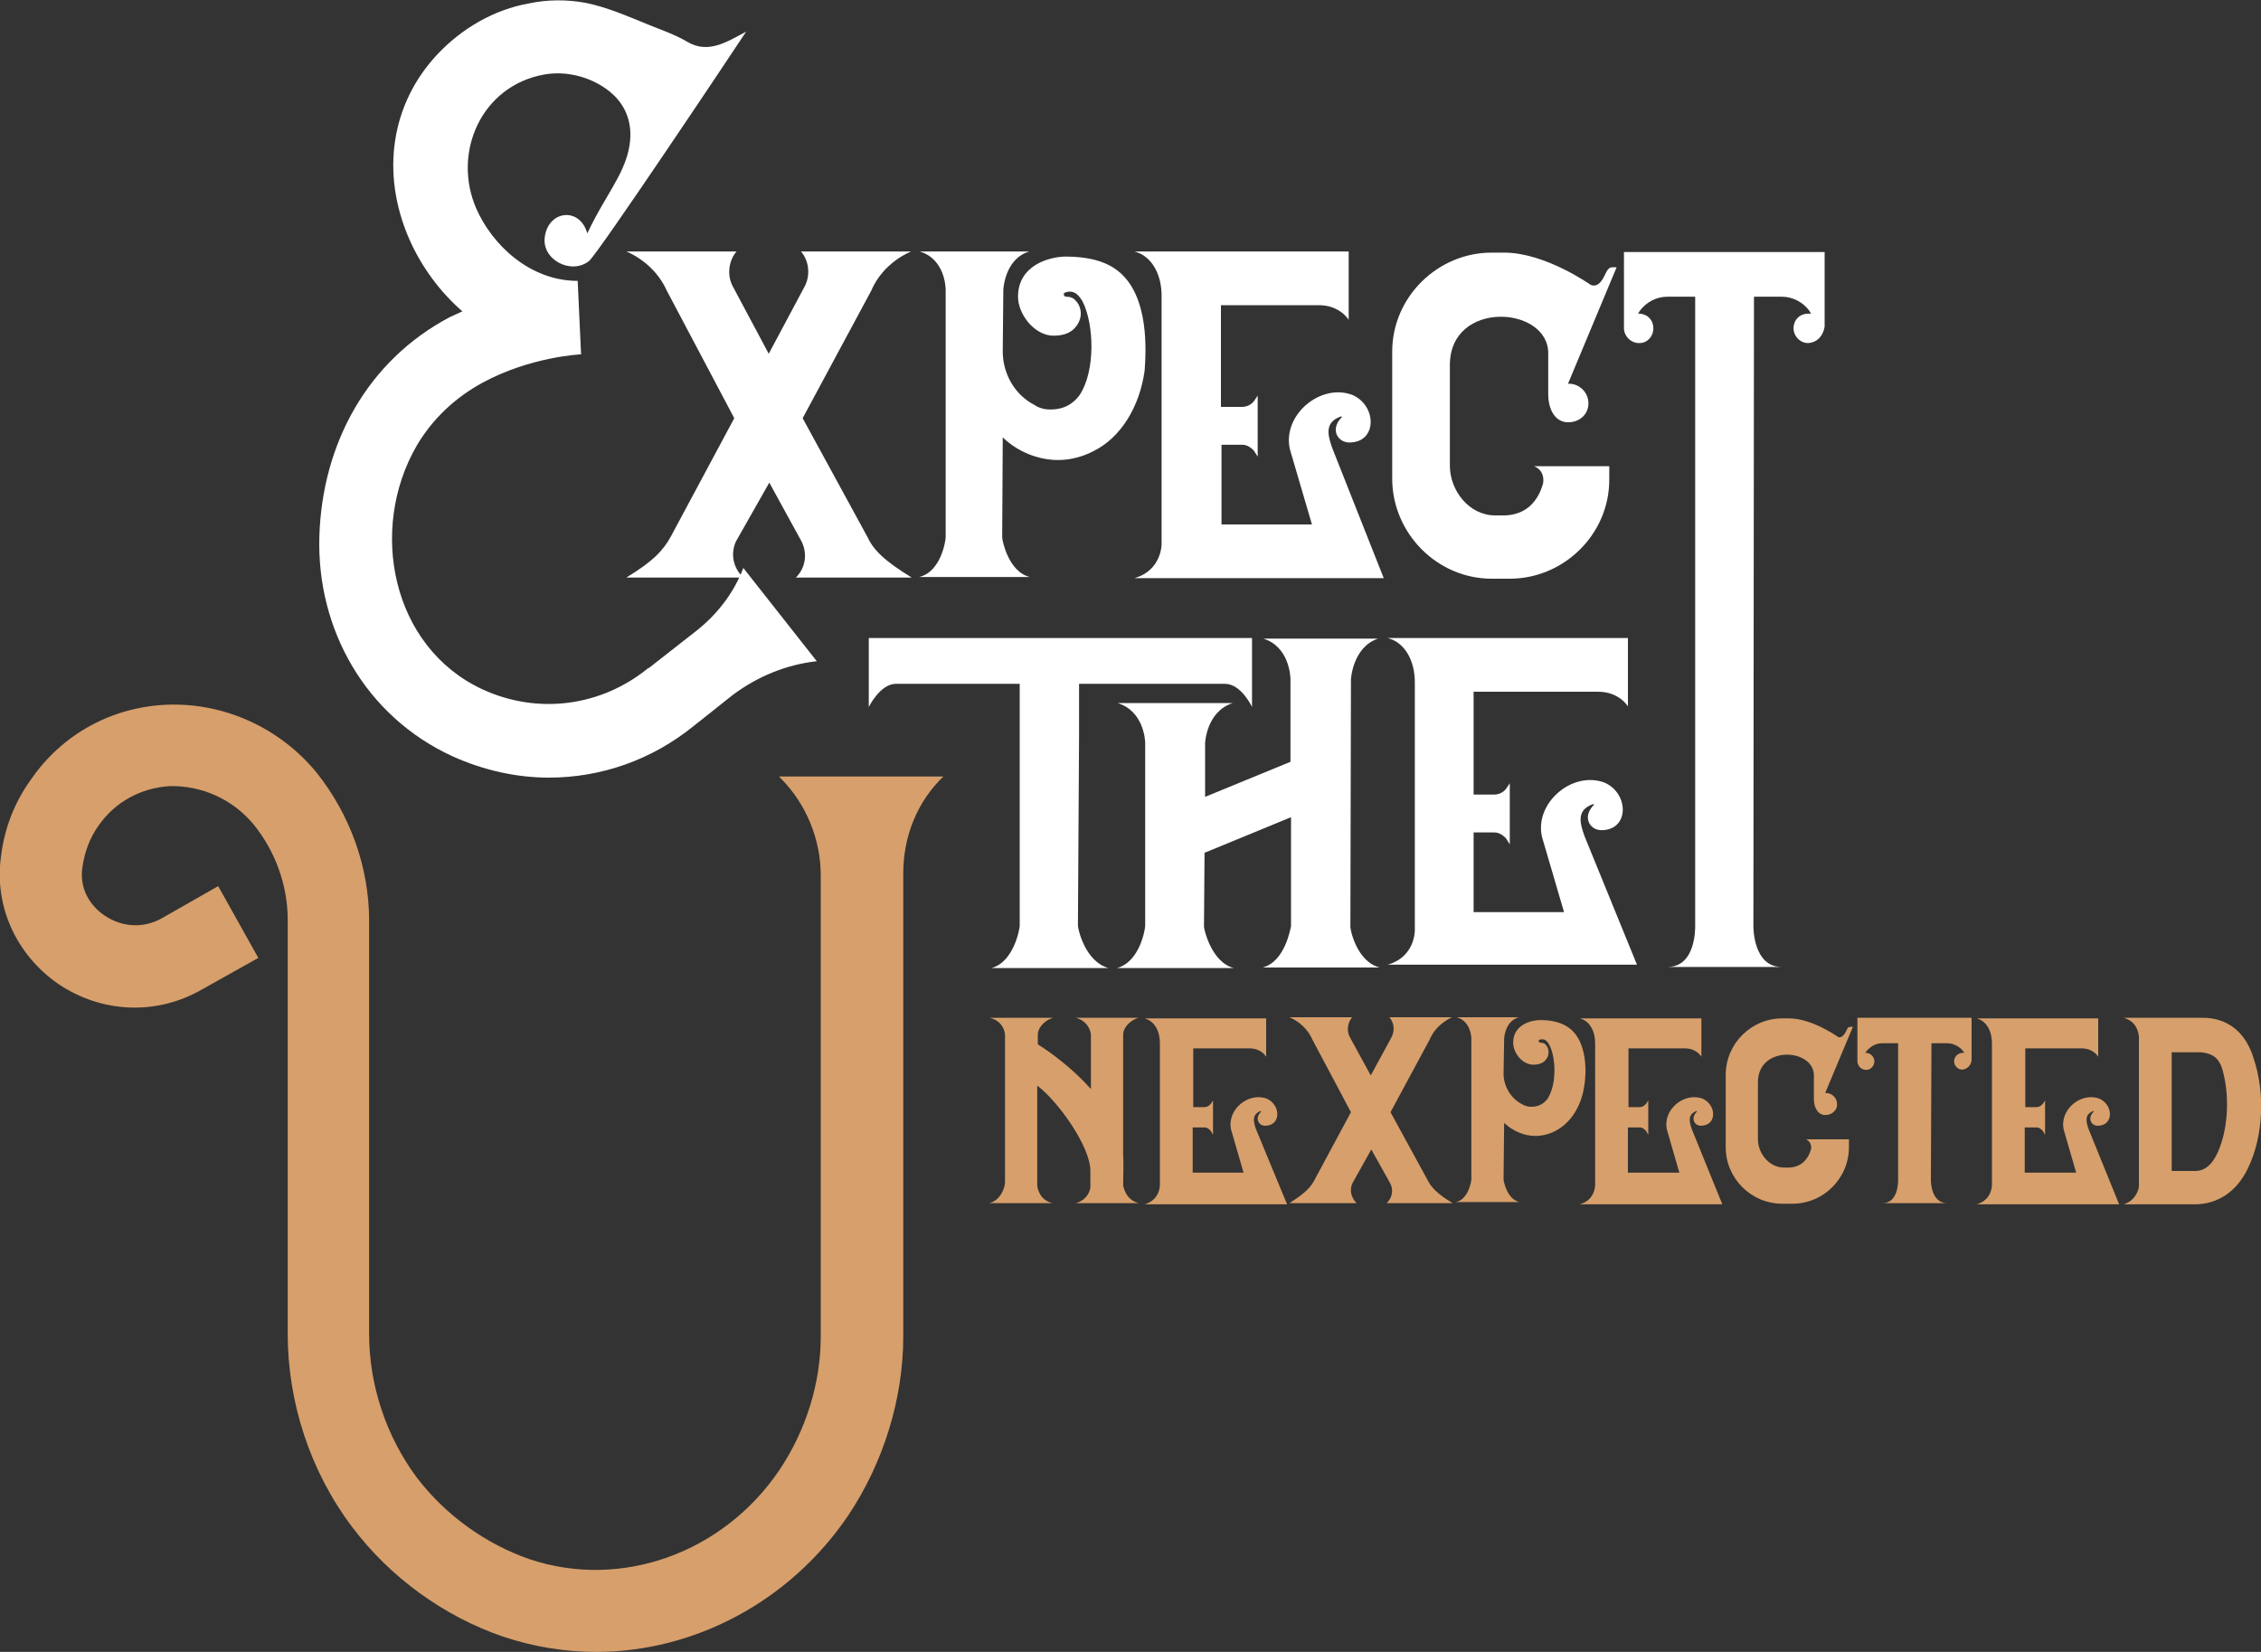<?xml version="1.0" encoding="utf-8"?>
<!-- Generator: Adobe Illustrator 20.1.0, SVG Export Plug-In . SVG Version: 6.00 Build 0)  -->
<svg version="1.1" id="Layer_1" xmlns="http://www.w3.org/2000/svg" xmlns:xlink="http://www.w3.org/1999/xlink" x="0px" y="0px"
	 width="400px" height="292.3px" viewBox="0 0 400 292.3" style="enable-background:new 0 0 400 292.3;" xml:space="preserve">
<rect x="0" y="0" width="400" height="292.3" fill="#333333" stroke="none"/>
<style type="text/css">
	.st0{fill:#FFFFFF;}
	.st1{fill:#D79F6B;}
</style>
<path class="st0" d="M131.5,100.5c-1.7,4.5-4.7,8.3-8.4,11.2l-8.3,6.5h-0.1c-8.3,6.8-19.5,8.3-29.3,3.8
	c-16.2-7.5-20.2-28.4-11.7-43.1c2.8-4.8,6.9-8.6,11.7-11.2c8.5-4.6,17.3-5,17.4-5l-0.6-13l0,0c-8.5,0-15.1-6.4-17.9-12.7
	c-4.4-10,0.9-21.8,11.9-23.8c3.8-0.7,7.9,0.3,11,2.5c3.7,2.6,5,6.5,4,10.9c-0.3,1.4-0.8,2.6-1.4,3.9c-1.8,3.6-3.9,6.5-5.9,10.8
	c-1.3-4.7-6.8-4.1-7.5,0.5c-0.7,4.1,4.6,6.9,7.8,4.4c1.8-1.6,24.7-35.9,27.8-40.6c-3.4,1.8-6.7,4-10.4,1.8c-2.2-1.3-4.6-2.1-6.8-3
	c-3.7-1.5-7.3-3.1-11.2-3.9c-3.3-0.6-6.7-0.6-10,0.1c-6.2,1.1-11.9,4.4-16.3,9.1c-8.1,8.7-10,20.9-4.9,32.6c2.2,5,5.5,9.4,9.4,12.8
	c-0.7,0.3-1.5,0.7-2.2,1C65,63.8,57,78.5,56.5,94.9c-0.5,16.6,8.3,31.9,23.5,38.9c5.5,2.5,11.4,3.8,17.1,3.8
	c9.2,0,18.2-3.1,25.7-9.2l6.8-5.4c4.4-3.3,9.5-5.4,14.9-6L131.5,100.5z"/>
<path class="st0" d="M153.4,94.9L142,74l12.1-22.5c2.2-5.2,7.1-7,7.1-7h-19.5c1.4,1.6,1.7,4.1,0.7,6.1l-6.4,12l-6.4-12
	c-1-1.9-0.7-4.5,0.7-6.1h-19.5c0,0,4.9,1.8,7.2,7L129.9,74l-11.2,20.9c-1.3,2.4-3.1,4.4-7.9,7.3h20.7c-1.8-1.7-2.3-4.2-1.3-6.4
	l5.9-10.4l5.7,10.4c1.1,2.2,0.7,4.7-1,6.4h20.5C156.4,99.2,154.5,97.3,153.4,94.9z"/>
<path class="st0" d="M197.6,47.8c-2.1-1.6-5.2-2.4-9-2.4c-2.9,0-8.5,1.5-8.5,7.1c0,3.1,2.9,6.9,6.3,6.9c3.2,0,4.1-1.7,4.5-2.5
	c0.6-1.3,0.3-2.9-0.7-3.8c-0.5-0.6-1.3-0.6-1.7-0.6c0-0.1-0.2-0.1-0.2-0.1s-0.1-0.1-0.1-0.5c0.1-0.1,0.6-0.3,1-0.3l0,0
	c0.7,0,1.4,0.2,2.3,1.7c2.1,4.1,2.3,12.4-0.5,16.6c-1.4,1.9-3.4,2.8-6.1,2.5c-0.5-0.1-1.3-0.3-1.8-0.7c-3.6-1.8-5.7-5.6-5.7-9.5
	l0.1-10.9c0,0,0.2-5.5,4.6-6.8h-19.4c4.4,1.3,4.6,6.2,4.6,6.8c0,7.9,0,39,0,43.8c0,0.5-0.8,6.1-4.7,7h19.6c-3.8-0.9-4.9-6.5-4.9-7
	l0.1-17.7c2.6,2.5,6.2,4,9.8,4c2.2,0,4.4-0.6,6.3-1.6c4.8-2.4,8.1-7.8,9-14.2C202.7,62.6,203.5,52.2,197.6,47.8z"/>
<path class="st0" d="M235.7,79.3c-0.9-2.5-1.3-4.6,1.5-5.6c0.1-0.1,0.2,0.1,0.2,0.1c-2.2,2.2-0.7,4.5,1.3,4.5c5,0,4.9-6.5,0.6-8.4
	c-5.7-2.2-12.5,3.6-11.1,9.6l3.9,13.3h-16V78.7h3.7c0.8,0,1.5,0.5,2,1l0.7,1.1c0-3.7,0-7.1,0-10.8l-0.6,0.9
	c-0.5,0.7-1.3,1.1-2.2,1.1H216V54h17.3c3.8,0,5.3,2.6,5.3,2.6v-3v-9.1c0,0-37.3,0-37.9,0c3.1,0.8,4.8,4.1,4.8,7.8v43.9
	c0,0,0.1,4.7-4.8,6.1c0.6,0,2.4,0,4.9,0h0.1h5.7l0,0c12.9,0,20.8,0,33.4,0L235.7,79.3z"/>
<path class="st0" d="M273.8,82.5h-2.4l0,0c1.3,0.5,1.8,1.7,1.6,3c-0.9,3.3-3.1,5.6-6.8,5.7c0,0-1,0-1.7,0c-4.6,0-8-4.4-8-8.8V64.6
	c0-11.6,17.4-10.5,17.4-2.1c0,1,0,5.6,0,7.3c0,2.2,0.9,4.6,3.1,4.9c2,0.2,3.8-1,4-3c0.2-2.1-1.5-3.8-3.4-3.8c-0.1,0-0.2,0-0.2,0
	l8.6-20.6h-0.8c-0.7,0-1,0.8-1.3,1.4c-0.3,0.6-1.1,2.3-2.5,1.7c0,0-8-5.7-15.3-5.7h-2.2c-9.6,0-17.6,7.9-17.6,17.5v22.5
	c0,9.6,7.9,17.7,17.6,17.7h1.8h1.4c9.6,0,17.6-7.9,17.6-17.5v-2.4H273.8L273.8,82.5z"/>
<path class="st0" d="M323,44.6h-12.6l0,0h-23.1v13.3c0,0.1,0,0.2,0,0.2s0,0,0,0.1c0.1,1.4,1.3,2.5,2.6,2.5c1.4,0.1,2.6-1.1,2.6-2.6
	c0-1.5-1.1-2.6-2.6-2.6c-0.1,0-0.1,0-0.1,0l0.3-0.5c1.1-1.5,2.9-2.5,4.9-2.5h4.9c0,10.9,0,106.9,0,111.3c0,0.5,0.1,7.3-4.9,7.3h20.2
	c-5,0-5-6.9-5-7.2l0.1-111.4h4.9c2,0,3.8,1,4.9,2.5l0.3,0.5c-0.1,0-0.2,0-0.5,0c-1.5,0-2.6,1.1-2.6,2.6c0,1.6,1.6,3,3.2,2.5
	c1.3-0.3,2.1-1.5,2.3-2.8c0-0.2,0-0.5,0-0.7V44.6z"/>
<path class="st0" d="M223.4,171.2c0.6,0,20,0,20.7,0c-4.1-1-5.3-6.9-5.2-7.3l0.1-43.7c0,0,0.3-5.7,4.8-7.2c-0.6,0-19.6,0-20.3,0
	c4.5,1.4,4.8,6.5,4.8,7.2c0,2.9,0,8.4,0,14.6l-15.1,6.2v-9.5c0,0,0.2-5.6,4.9-7.1c-0.6,0-19.9,0-20.4,0c4.6,1.4,4.9,6.5,4.9,7.1
	c0,8.4,0,27.4,0,32.3c0,0.5-0.9,6.4-5,7.5c0.6,0,20.1,0,20.7,0c-4-1-5.3-6.9-5.3-7.3l0.1-13.1l15.3-6.3c0,8.8,0,17,0,19.3
	C228.3,164.2,227.4,170.1,223.4,171.2z M190.7,163.8l0.2-33.6V121h25.8c2.9,0,4.8,4.1,4.8,4.1v-12.2h-67.8v12.2c0,0,2-4.1,4.8-4.1
	h21.9l0,0c0,1.4,0,2.9,0,4.6c0,12.7,0,34.4,0,38.2c0,0.5-1,6.4-5,7.5c0.6,0,20,0,20.7,0C191.9,170.1,190.7,164.3,190.7,163.8z"/>
<path class="st0" d="M280.3,147.9c-0.9-2.5-1.3-4.6,1.5-5.6c0.1-0.1,0.2,0.1,0.2,0.1c-2.2,2.2-0.7,4.5,1.3,4.5c5,0,4.9-6.5,0.6-8.4
	c-5.7-2.2-12.5,3.6-11.1,9.6l3.9,13.3h-16v-14.1h3.7c0.8,0,1.5,0.5,2,1l0.7,1.1c0-3.7,0-7.1,0-10.8l-0.6,0.9
	c-0.5,0.7-1.3,1.1-2.2,1.1h-3.6v-18.2h22c3.8,0,5.3,2.6,5.3,2.6v-3v-9.1c0,0-41.9,0-42.5,0c3.1,0.8,4.8,4.1,4.8,7.8v43.9
	c0,0,0.1,4.7-4.8,6.1c0.6,0,2.4,0,4.9,0h0.1h5.7l0,0c12.9,0,20.8,0,33.4,0L280.3,147.9z"/>
<path class="st1" d="M166.9,137.4h-29.1l0.3,0.3c4.5,4.5,7.1,10.8,7.1,17.2v81.6c0,8.2-2.6,16.6-7.3,23.6
	c-10,14.8-28.1,21.2-44.2,15.8c-7.8-2.7-14.9-7.8-20-14.5c-5.4-7.3-8.4-16.3-8.4-25.4v-73.1c0-9.5-3.4-18.8-9.3-26.2
	c-6.5-7.9-16.3-12.4-26.5-12c-9.7,0.4-18.5,5.2-24,13.2c-2.9,4-4.7,8.6-5.3,13.5c-1.3,8.8,2.6,17.5,10.1,22.7
	c7.7,5.2,17.4,5.6,25.4,1l10-5.6l-7.1-12.7l-10,5.7c-3.2,1.8-7,1.6-10.1-0.5c-1.4-0.9-4.7-3.8-3.9-8.7c0.4-2.6,1.3-5.1,2.9-7.3
	c2.9-4.1,7.4-6.6,12.6-6.9c5.6-0.1,11,2.3,14.7,6.7c3.9,4.8,6.1,10.8,6.1,17V236c0,12.2,4,24.4,11.4,34.2
	C69,279.1,78.5,286,89,289.6c5.4,1.8,10.9,2.7,16.5,2.7c17.2,0,34.2-8.8,44.6-24.2c6.2-9.3,9.7-20.6,9.7-31.6v-82
	C159.8,148.1,162.2,141.9,166.9,137.4L166.9,137.4z"/>
<path class="st1" d="M190.3,212.9c0.4,0,10.9,0,11.2,0c-2.1-0.5-2.6-2.3-2.8-3.1c0-0.2,0.1-5,0-5.2c0,0,0-21.2,0-21.6
	c0-0.8,0.8-2.3,2.7-2.9c-0.3,0-10.8,0-11.1,0c2,0.5,2.7,2.2,2.7,3.1c0,2.3,0,5.9,0,9.5c-3.4-3.8-7.3-6.6-9.4-7.9c0,0,0-1.5,0-1.8
	c0-0.8,0.8-2.3,2.7-2.9c-9.3,0-10.2,0-11.2,0c2.1,0.5,2.7,2.2,2.7,3.1c0,5.9,0,25,0,26c0,0.8-0.7,3.2-2.8,3.7c0.4,0,10.9,0,11.2,0
	c-2.1-0.5-2.6-2.3-2.7-3.1c0-0.2,0-17.7,0-17.7c3.6,2.7,9.4,10.7,9.4,15.1c0,0.8,0,1.6,0,2.5C193,210.4,192.5,212.3,190.3,212.9z"/>
<path class="st1" d="M222.2,199.8c-0.5-1.4-0.7-2.6,0.8-3.2c0.1-0.1,0.1,0.1,0.1,0.1c-1.2,1.2-0.4,2.5,0.7,2.5
	c2.9,0,2.8-3.7,0.3-4.8c-3.3-1.2-7.1,2-6.3,5.5l2.2,7.6H211v-8h2.1c0.5,0,0.8,0.3,1.1,0.6l0.4,0.7c0-2.1,0-4,0-6.1l-0.3,0.5
	c-0.3,0.4-0.7,0.7-1.2,0.7h-2v-10.4h9.9c2.2,0,3,1.5,3,1.5v-1.7v-5.1c0,0-21.2,0-21.5,0c1.8,0.5,2.7,2.3,2.7,4.4v25
	c0,0,0.1,2.7-2.7,3.5c0.3,0,1.4,0,2.8,0h0.1h3.3l0,0c7.3,0,11.8,0,19,0L222.2,199.8z"/>
<path class="st1" d="M252.5,208.7l-6.5-11.9l6.9-12.8c1.2-2.9,4-4,4-4h-11.1c0.8,0.9,1,2.3,0.4,3.5l-3.7,6.8l-3.7-6.8
	c-0.6-1.1-0.4-2.5,0.4-3.5h-11.1c0,0,2.8,1,4.1,4l6.8,12.8l-6.4,11.9c-0.7,1.4-1.8,2.5-4.5,4.2H240c-1-1-1.3-2.4-0.7-3.6l3.3-5.9
	l3.3,5.9c0.7,1.2,0.4,2.7-0.6,3.6h11.7C254.2,211.2,253.2,210.1,252.5,208.7z"/>
<path class="st1" d="M277.6,181.9c-1.2-0.9-2.9-1.4-5.1-1.4c-1.6,0-4.8,0.8-4.8,4c0,1.8,1.6,3.9,3.6,3.9c1.8,0,2.3-1,2.5-1.4
	c0.3-0.7,0.2-1.6-0.4-2.2c-0.3-0.3-0.7-0.3-1-0.3c0-0.1-0.1-0.1-0.1-0.1s-0.1-0.1-0.1-0.3c0.1-0.1,0.3-0.2,0.6-0.2l0,0
	c0.4,0,0.8,0.1,1.3,1c1.2,2.3,1.3,7-0.3,9.5c-0.8,1.1-2,1.6-3.5,1.4c-0.3-0.1-0.7-0.2-1-0.4c-2-1-3.3-3.2-3.3-5.4l0.1-6.2
	c0,0,0.1-3.1,2.6-3.8h-11c2.5,0.7,2.6,3.5,2.6,3.8c0,4.5,0,22.2,0,24.9c0,0.3-0.5,3.5-2.7,4h11.2c-2.2-0.5-2.8-3.7-2.8-4l0.1-10
	c1.5,1.4,3.5,2.3,5.5,2.3c1.2,0,2.5-0.3,3.6-0.9c2.7-1.4,4.6-4.4,5.1-8.1C280.6,190.3,281,184.4,277.6,181.9z"/>
<path class="st1" d="M299.3,199.8c-0.5-1.4-0.7-2.6,0.8-3.2c0.1-0.1,0.1,0.1,0.1,0.1c-1.2,1.2-0.4,2.5,0.7,2.5
	c2.9,0,2.8-3.7,0.3-4.8c-3.3-1.2-7.1,2-6.3,5.5l2.2,7.6h-9.1v-8h2.1c0.5,0,0.8,0.3,1.1,0.6l0.4,0.7c0-2.1,0-4,0-6.1l-0.3,0.5
	c-0.3,0.4-0.7,0.7-1.2,0.7h-2v-10.4h9.9c2.2,0,3,1.5,3,1.5v-1.7v-5.1c0,0-21.2,0-21.5,0c1.8,0.5,2.7,2.3,2.7,4.4v25
	c0,0,0.1,2.7-2.7,3.5c0.3,0,1.4,0,2.8,0h0.1h3.3l0,0c7.3,0,11.8,0,19,0L299.3,199.8z"/>
<path class="st1" d="M320.9,201.6h-1.4l0,0c0.7,0.3,1,1,0.9,1.7c-0.5,1.9-1.8,3.2-3.8,3.3c0,0-0.6,0-1,0c-2.6,0-4.6-2.5-4.6-5v-10.1
	c0-6.6,9.9-6,9.9-1.2c0,0.6,0,3.2,0,4.2c0,1.2,0.5,2.6,1.8,2.8c1.1,0.1,2.2-0.6,2.3-1.7c0.1-1.2-0.8-2.2-2-2.2c-0.1,0-0.1,0-0.1,0
	l4.9-11.7h-0.5c-0.4,0-0.6,0.5-0.7,0.8c-0.2,0.3-0.7,1.3-1.4,1c0,0-4.6-3.3-8.7-3.3h-1.2c-5.5,0-10,4.5-10,10V203
	c0,5.5,4.5,10,10,10h1h0.8c5.5,0,10-4.5,10-10v-1.4H320.9L320.9,201.6z"/>
<path class="st1" d="M348.9,180.1h-7.2l0,0h-13.1v7.6c0,0.1,0,0.1,0,0.1s0,0,0,0.1c0.1,0.8,0.7,1.4,1.5,1.4c0.8,0.1,1.5-0.7,1.5-1.5
	c0-0.8-0.7-1.5-1.5-1.5c-0.1,0-0.1,0-0.1,0l0.2-0.3c0.7-0.8,1.6-1.4,2.8-1.4h2.8c0,6.2,0,21.6,0,24.1c0,0.3,0.1,4.2-2.8,4.2h11.5
	c-2.9,0-2.9-3.9-2.9-4.1l0.1-24.2h2.8c1.1,0,2.2,0.6,2.8,1.4l0.2,0.3c-0.1,0-0.1,0-0.3,0c-0.8,0-1.5,0.7-1.5,1.5
	c0,0.9,0.9,1.7,1.8,1.4c0.7-0.2,1.2-0.8,1.3-1.6c0-0.1,0-0.3,0-0.4V180.1z"/>
<path class="st1" d="M369.5,199.8c-0.5-1.4-0.7-2.6,0.8-3.2c0.1-0.1,0.1,0.1,0.1,0.1c-1.2,1.2-0.4,2.5,0.7,2.5
	c2.9,0,2.8-3.7,0.3-4.8c-3.3-1.2-7.1,2-6.3,5.5l2.2,7.6h-9.1v-8h2.1c0.5,0,0.8,0.3,1.1,0.6l0.4,0.7c0-2.1,0-4,0-6.1l-0.3,0.5
	c-0.3,0.4-0.7,0.7-1.2,0.7h-2v-10.4h9.9c2.2,0,3,1.5,3,1.5v-1.7v-5.1c0,0-21.2,0-21.5,0c1.8,0.5,2.7,2.3,2.7,4.4v25
	c0,0,0.1,2.7-2.7,3.5c0.3,0,1.4,0,2.8,0h0.1h3.3l0,0c7.3,0,11.8,0,19,0L369.5,199.8z"/>
<path class="st1" d="M398.7,187.3c-1.9-6.3-6.5-7.2-8.9-7.2h-4.1h-1.5h-5.8l0,0c-1.3,0-2.4,0-2.7,0c2.2,0.6,2.6,2.4,2.7,3.3v0.5
	v25.7v0.4c-0.1,0.7-0.7,2.5-2.7,3.1c0.3,0,1.4,0,2.7,0l0,0h4h5.9c4,0,7.4-2.2,9.4-6.4C400.5,200.9,400.7,193.2,398.7,187.3z
	 M393,202.2c-0.7,2.2-2,5-4.6,5c0,0-2.5,0-4.2,0v-21c1.4,0,4.9,0,5.2,0c2,0.2,3.1,1,3.7,2.8C394.3,193,394.3,198.1,393,202.2z"/>
</svg>
